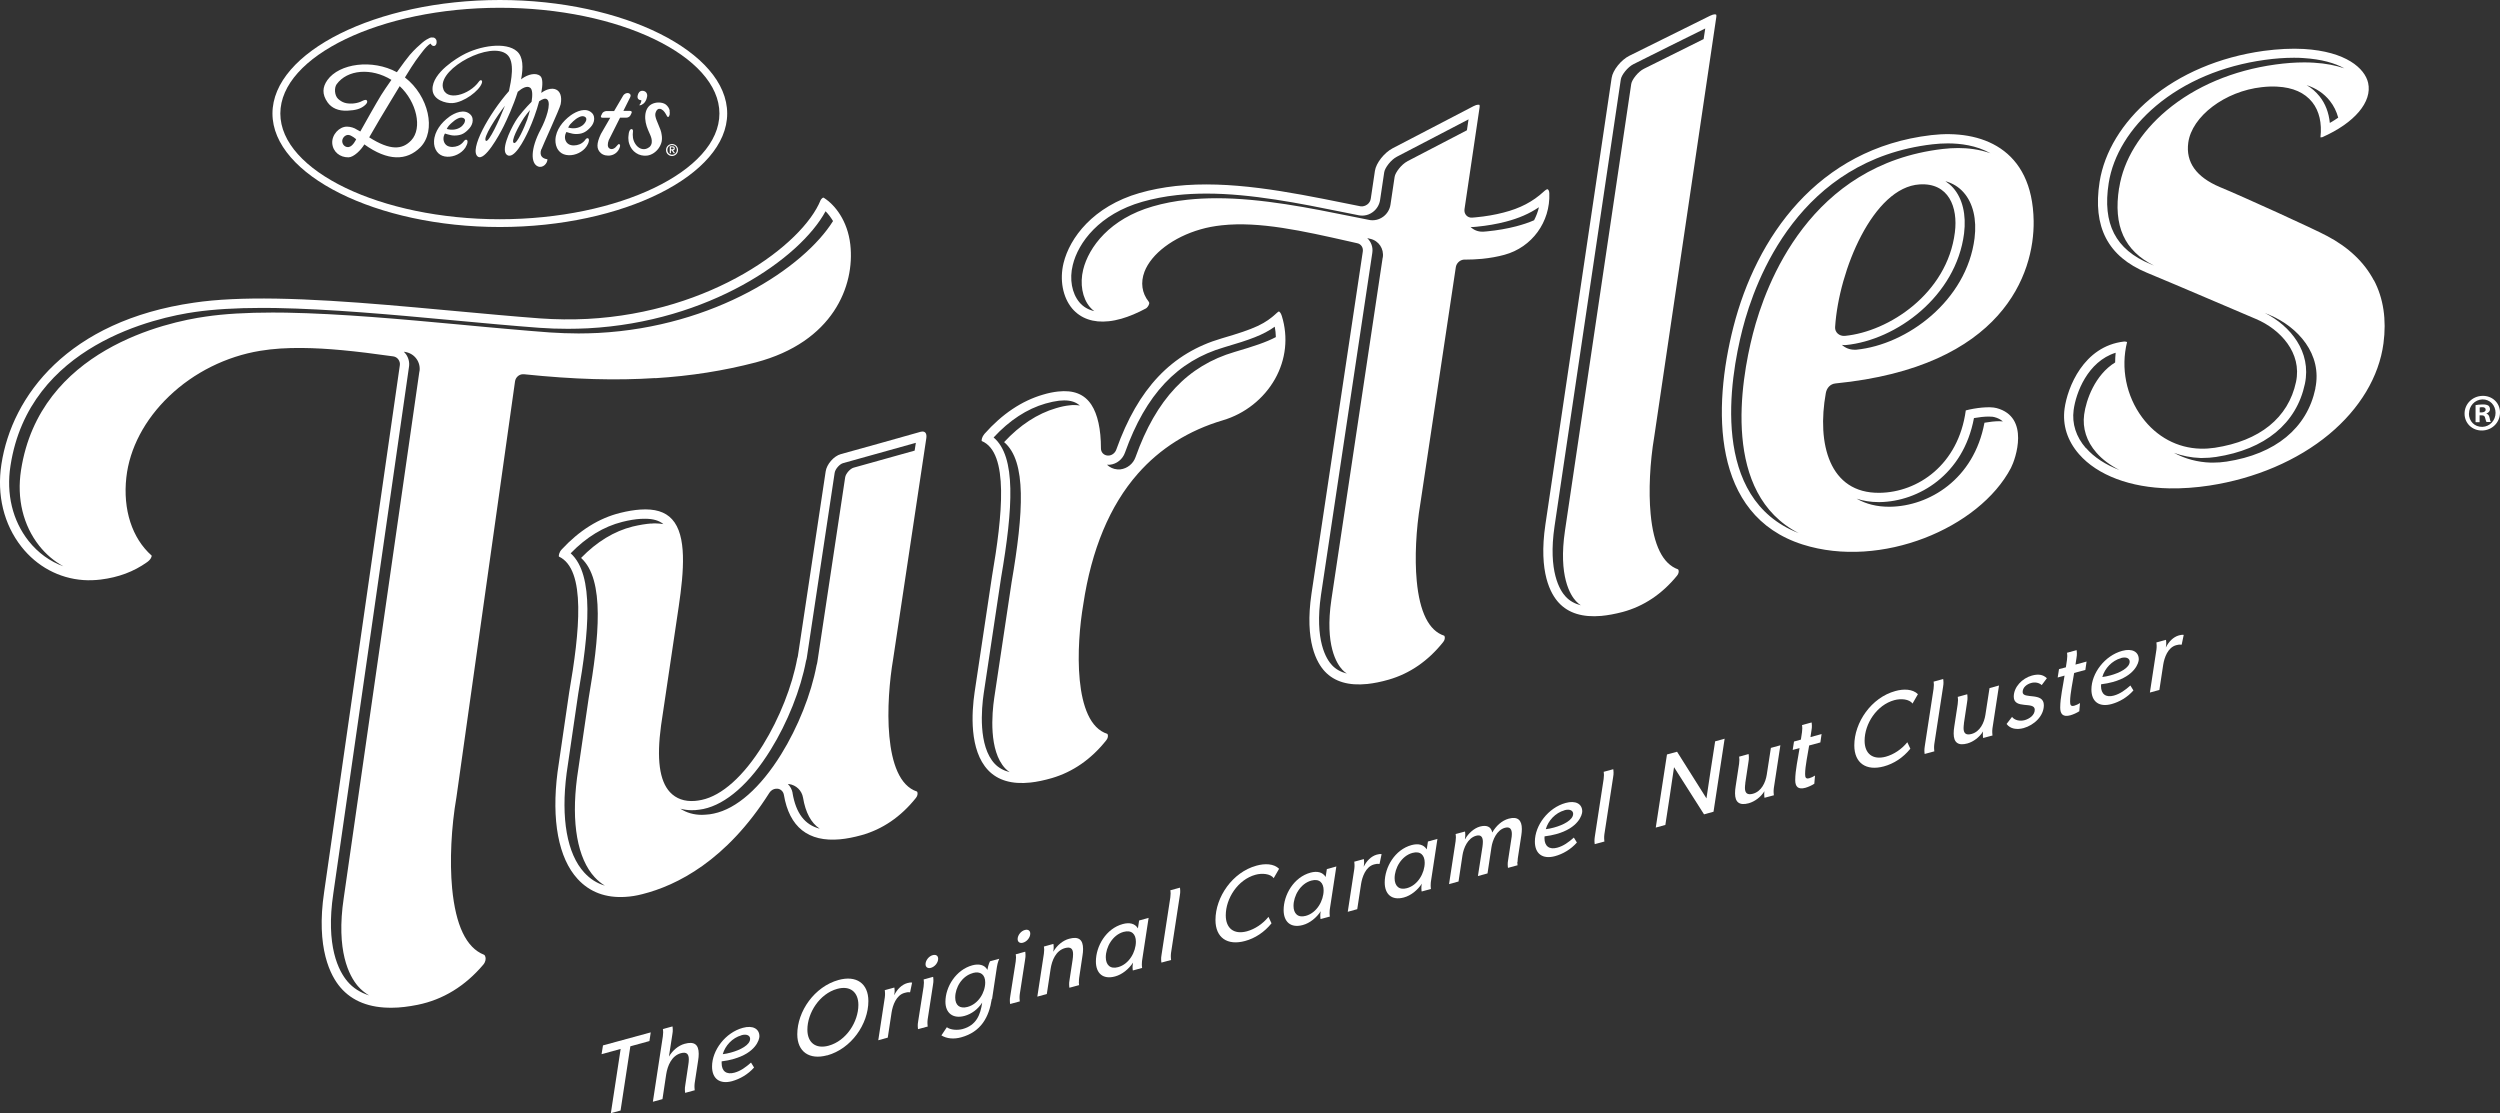 <?xml version="1.0" encoding="UTF-8"?>
<svg id="Layer_2" data-name="Layer 2" xmlns="http://www.w3.org/2000/svg" viewBox="0 0 247.56 110.23">
  <rect x="0" y="0" width="247.56" height="110.23" fill="#333333" stroke="none"/>
  <defs>
    <style>
      .cls-1 {
        fill: #fff;
      }
    </style>
  </defs>
  <g id="Content">
    <g>
      <path class="cls-1" d="M64.44,102.22l-.13.87-1.89.52-.97,6.36-.96.26.97-6.36-1.89.52.14-.87,4.73-1.29Z"/>
      <path class="cls-1" d="M66.24,104.63c.35-.6.93-1.1,1.56-1.27.94-.26,1.39.06,1.39.99,0,.22-.02.45-.06.68l-.34,2.23c-.02.14-.02.27-.02.38,0,.21.03.32.03.32l-.95.26s-.03-.1-.03-.31c0-.12,0-.28.04-.46l.3-2.01c.03-.18.05-.37.05-.54,0-.53-.22-.76-.78-.61-.93.25-1.33,1.26-1.46,2.09l-.37,2.46-.95.26.99-6.49c.02-.16.03-.28.03-.39,0-.21-.03-.32-.03-.32l.95-.26s.03.1.03.31c0,.12,0,.28-.04.47l-.34,2.21Z"/>
      <path class="cls-1" d="M72.6,104.88c-.33.09-.72.17-1.14.22,0,0,0,.08,0,.18,0,.79.47,1.16,1.27.94.62-.17,1.12-.54,1.64-1l.3.49c-.6.68-1.39,1.13-2.17,1.35-1.22.33-1.99-.23-1.99-1.45,0-1.61,1.32-3.36,3.05-3.83.98-.27,1.64.09,1.64.84,0,.34-.38,1.65-2.59,2.25ZM73.42,102.52c-.9.25-1.61,1.02-1.85,1.87.24-.03.52-.08.8-.16.93-.25,1.91-.75,1.91-1.36,0-.31-.31-.51-.86-.36Z"/>
      <path class="cls-1" d="M81.91,104.5c-1.75.48-2.96-.34-2.96-2.08,0-2.28,1.7-4.72,4.09-5.38,1.75-.48,2.95.33,2.95,2.09,0,2.28-1.69,4.72-4.08,5.38ZM82.91,97.92c-1.76.48-2.96,2.39-2.96,4.04,0,1.27.81,1.94,2.1,1.59,1.76-.48,2.95-2.38,2.95-4.04,0-1.27-.81-1.94-2.09-1.59Z"/>
      <path class="cls-1" d="M90.11,98.26h-.05c-.15-.03-.32.01-.49.06-.83.23-1.17,1.24-1.28,1.93l-.38,2.5-.94.26.65-4.26c.02-.14.02-.27.02-.38,0-.21-.03-.32-.03-.32l.95-.26s.03.1.03.31c0,.12-.01.26-.04.43h.01c.27-.55.72-1.02,1.28-1.18.15-.04.34-.08.48-.05l-.2.96Z"/>
      <path class="cls-1" d="M91.84,101.33c0,.21.03.32.03.32l-.96.26s-.03-.1-.03-.31c0-.12,0-.28.04-.46l.54-3.44c.02-.16.03-.28.03-.39,0-.21-.03-.32-.03-.32l.94-.26s.03.1.03.31c0,.12,0,.28-.04.47l-.53,3.44c-.02.14-.02.27-.02.38ZM92.18,95.84c-.29.08-.53-.05-.53-.36,0-.38.33-.8.72-.9.3-.08.53.05.53.36,0,.38-.32.79-.72.9Z"/>
      <path class="cls-1" d="M98.21,98.92c-.27,1.79-1.06,3.26-3.03,3.8-.72.2-1.42.14-1.96-.19l.54-.81c.36.27,1.04.32,1.56.18,1.36-.37,1.77-1.41,1.94-2.62h0c-.42.66-1.05,1.13-1.75,1.32-1.14.31-1.89-.28-1.89-1.4,0-1.49,1.05-3.17,2.66-3.61.63-.17,1.21-.07,1.49.44h.01c.08-.51.25-.84.25-.84l.92-.25s-.16.34-.23.8l-.48,3.18ZM96.33,96.36c-1.07.29-1.74,1.42-1.74,2.42,0,.76.44,1.14,1.22.93,1.07-.29,1.75-1.42,1.75-2.43,0-.75-.45-1.14-1.23-.93Z"/>
      <path class="cls-1" d="M100.96,98.84c0,.21.03.32.03.32l-.96.26s-.03-.1-.03-.31c0-.12,0-.28.04-.46l.54-3.44c.02-.16.03-.28.03-.39,0-.21-.03-.32-.03-.32l.94-.26s.03.1.03.31c0,.12,0,.28-.04.47l-.53,3.44c-.02.14-.02.27-.02.38ZM101.3,93.35c-.29.08-.53-.05-.53-.36,0-.38.33-.8.72-.9.3-.08.53.05.53.36,0,.38-.32.79-.72.9Z"/>
      <path class="cls-1" d="M106.83,97.23c0,.21.03.32.03.32l-.96.26s-.03-.1-.03-.31c0-.12,0-.28.04-.46l.3-1.97c.03-.2.05-.39.05-.58,0-.54-.22-.76-.79-.61-.92.25-1.3,1.22-1.43,2.04l-.38,2.51-.94.26.65-4.25c.02-.16.03-.28.03-.39,0-.21-.03-.32-.03-.32l.94-.26s.03.1.03.31c0,.12-.01.27-.04.45h.01c.35-.61.93-1.1,1.56-1.27.94-.26,1.38.08,1.38,1.01,0,.21-.02.44-.06.67l-.33,2.21c-.02.14-.02.27-.02.38Z"/>
      <path class="cls-1" d="M113.07,95.53c0,.21.03.32.03.32l-.92.25s-.03-.1-.03-.31c0-.11.01-.29.05-.47-.43.65-1.08,1.18-1.78,1.37-1.2.33-1.9-.31-1.9-1.48,0-1.51,1-3.26,2.67-3.71.64-.17,1.19-.07,1.49.43l.12-.78.94-.26-.65,4.26s-.02.18-.02.38ZM111.26,92.28c-1.09.3-1.76,1.51-1.76,2.51,0,.75.43,1.2,1.22.98,1.1-.3,1.76-1.52,1.76-2.52,0-.75-.42-1.19-1.22-.97Z"/>
      <path class="cls-1" d="M115.94,94.74c0,.21.03.32.03.32l-.96.26s-.03-.1-.03-.31c0-.12,0-.28.04-.46l.87-5.68c.02-.16.03-.28.03-.39,0-.21-.03-.32-.03-.32l.95-.26s.03.1.03.31c0,.12,0,.28-.04.47l-.87,5.68c-.02.14-.02.27-.02.38Z"/>
      <path class="cls-1" d="M126.14,86.97c-.34-.47-1.18-.52-1.81-.35-1.76.48-2.95,2.35-2.95,4.02,0,1.28.8,1.93,2.1,1.58.79-.22,1.56-.73,2.13-1.43l.3.64c-.72.89-1.63,1.48-2.62,1.75-1.76.48-2.93-.33-2.93-2.08,0-2.27,1.68-4.73,4.06-5.38.83-.23,1.71-.21,2.24.31l-.54.94Z"/>
      <path class="cls-1" d="M131.66,90.44c0,.21.03.32.03.32l-.92.25s-.03-.1-.03-.31c0-.11,0-.29.05-.47-.43.65-1.08,1.18-1.78,1.37-1.2.33-1.9-.32-1.9-1.48,0-1.51,1-3.26,2.67-3.71.64-.17,1.19-.06,1.49.43l.12-.78.94-.26-.65,4.26s-.02.18-.02.38ZM129.85,87.2c-1.09.3-1.76,1.51-1.76,2.51,0,.75.43,1.2,1.22.98,1.1-.3,1.76-1.52,1.76-2.52,0-.75-.42-1.19-1.22-.97Z"/>
      <path class="cls-1" d="M136.59,85.55h-.05c-.15-.03-.32.01-.48.05-.83.23-1.17,1.24-1.28,1.93l-.38,2.5-.94.26.65-4.26c.02-.14.02-.27.02-.38,0-.21-.03-.32-.03-.32l.95-.26s.03.1.03.31c0,.12-.01.26-.04.43h.01c.27-.55.72-1.02,1.28-1.18.15-.04.34-.08.48-.05l-.2.96Z"/>
      <path class="cls-1" d="M141.67,87.71c0,.21.03.32.03.32l-.92.25s-.03-.1-.03-.31c0-.11,0-.29.05-.47-.43.65-1.08,1.18-1.78,1.37-1.2.33-1.9-.32-1.9-1.48,0-1.51,1-3.26,2.67-3.71.64-.17,1.19-.06,1.49.43l.12-.78.94-.26-.65,4.26s-.02.18-.02.38ZM139.86,84.46c-1.09.3-1.76,1.51-1.76,2.51,0,.75.43,1.2,1.22.98,1.1-.3,1.76-1.52,1.76-2.52,0-.75-.42-1.19-1.22-.97Z"/>
      <path class="cls-1" d="M150.25,85.36c0,.21.03.32.03.32l-.95.26s-.03-.1-.03-.31c0-.12,0-.28.04-.46l.32-2.1c.03-.16.05-.32.05-.48,0-.45-.16-.76-.68-.62-.82.22-1.23,1.21-1.34,1.93l-.39,2.59-.95.26.45-2.9c.02-.16.04-.32.04-.48,0-.45-.16-.75-.67-.61-.83.23-1.24,1.21-1.35,1.94l-.39,2.59-.94.26.65-4.25c.02-.16.03-.28.03-.39,0-.21-.03-.32-.03-.32l.93-.25s.03.1.03.31c0,.12-.01.27-.04.45h.02c.31-.57.89-1.09,1.47-1.25.64-.17,1.1-.02,1.22.59.37-.65.94-1.18,1.62-1.37.91-.25,1.31.15,1.31,1.02,0,.2-.02.41-.05.61l-.35,2.29c-.02.14-.03.27-.03.38Z"/>
      <path class="cls-1" d="M154.09,82.6c-.33.09-.72.17-1.14.22,0,0-.01.08-.01.18,0,.79.48,1.16,1.27.94.62-.17,1.12-.54,1.64-1l.3.49c-.6.68-1.39,1.14-2.17,1.35-1.22.33-1.99-.23-1.99-1.44,0-1.61,1.32-3.36,3.05-3.83.98-.27,1.64.09,1.64.84,0,.34-.38,1.65-2.59,2.25ZM154.92,80.24c-.9.25-1.61,1.02-1.85,1.87.24-.03.52-.08.8-.16.93-.25,1.91-.75,1.91-1.36,0-.31-.31-.51-.86-.36Z"/>
      <path class="cls-1" d="M158.85,83.01c0,.21.03.32.03.32l-.96.26s-.03-.1-.03-.31c0-.12.01-.28.04-.46l.87-5.68c.02-.16.03-.28.03-.39,0-.21-.03-.32-.03-.32l.95-.26s.03.1.03.31c0,.12,0,.28-.04.47l-.87,5.68c-.02.14-.02.27-.02.38Z"/>
      <path class="cls-1" d="M170.78,73.15l-1.1,7.23-.94.26-2.97-4.67c-.27,1.9-.57,3.81-.86,5.72l-.95.26,1.11-7.24,1-.27,2.91,4.62c.27-1.88.57-3.76.86-5.65l.94-.26Z"/>
      <path class="cls-1" d="M172.83,77.56c-.02.16-.04.31-.04.46,0,.52.24.73.79.58.85-.23,1.25-1.12,1.37-1.88l.41-2.66.94-.26-.65,4.25c-.02.14-.02.27-.02.38,0,.21.03.32.03.32l-.93.25s-.03-.1-.03-.31c0-.09,0-.2.02-.34-.36.58-.95,1.02-1.55,1.19-.91.25-1.36-.08-1.36-.98,0-.22.02-.46.06-.69l.34-2.23c.02-.16.03-.28.03-.39,0-.21-.03-.32-.03-.32l.94-.26s.03.1.03.31c0,.12,0,.28-.04.47l-.32,2.12Z"/>
      <path class="cls-1" d="M179.28,72.99l1.1-.3-.12.83-1.11.3c-.12.8-.4,2.03-.4,2.82,0,.34.06.52.42.42.17-.05.4-.15.56-.26l-.07.81c-.26.17-.6.32-.88.4-.73.2-1.01-.11-1.01-.76,0-.98.29-2.21.43-3.17l-.68.18.13-.83.68-.19.11-.73c.02-.16.03-.28.03-.39,0-.21-.03-.32-.03-.32l.95-.26s.03.1.03.31c0,.12,0,.28-.04.47l-.1.66Z"/>
      <path class="cls-1" d="M189.4,69.68c-.34-.47-1.18-.52-1.81-.35-1.76.48-2.95,2.35-2.95,4.02,0,1.28.8,1.93,2.1,1.58.79-.22,1.56-.73,2.13-1.43l.3.64c-.72.89-1.63,1.48-2.62,1.75-1.76.48-2.93-.33-2.93-2.08,0-2.27,1.68-4.73,4.06-5.38.83-.23,1.71-.21,2.24.31l-.54.94Z"/>
      <path class="cls-1" d="M191.52,74.08c0,.21.03.32.03.32l-.96.26s-.03-.1-.03-.31c0-.12.01-.28.04-.46l.87-5.68c.02-.16.03-.28.03-.39,0-.21-.03-.32-.03-.32l.95-.26s.03.1.03.31c0,.12,0,.28-.04.47l-.87,5.68c-.02.14-.02.27-.02.38Z"/>
      <path class="cls-1" d="M194.48,71.64c-.02.16-.04.31-.04.46,0,.52.24.73.79.58.85-.23,1.25-1.12,1.37-1.88l.41-2.66.94-.26-.65,4.25c-.02.14-.02.27-.02.38,0,.21.03.32.03.32l-.93.25s-.03-.1-.03-.31c0-.09,0-.2.02-.34-.36.58-.95,1.02-1.55,1.19-.91.25-1.36-.08-1.36-.98,0-.22.02-.46.06-.69l.34-2.23c.02-.16.03-.28.03-.39,0-.21-.03-.32-.03-.32l.94-.26s.03.1.03.31c0,.12,0,.28-.04.47l-.32,2.12Z"/>
      <path class="cls-1" d="M202.18,67.84c-.26-.23-.64-.32-1.04-.21-.41.11-.85.42-.85.9,0,.75,2.1-.04,2.1,1.3,0,1.08-.97,1.98-2.01,2.27-.67.18-1.32.08-1.68-.41l.54-.7c.25.34.79.45,1.26.32.46-.13.99-.49.99-1.03,0-.86-2.08,0-2.08-1.29,0-.96.83-1.82,1.79-2.09.62-.17,1.09-.12,1.49.26l-.51.68Z"/>
      <path class="cls-1" d="M205.52,65.81l1.1-.3-.12.83-1.11.3c-.12.8-.4,2.03-.4,2.82,0,.34.06.52.42.42.17-.05.4-.15.56-.26l-.07.81c-.26.17-.6.32-.88.4-.73.2-1.01-.11-1.01-.76,0-.98.29-2.21.43-3.17l-.68.19.13-.83.68-.18.11-.73c.02-.16.03-.28.03-.39,0-.21-.03-.32-.03-.32l.95-.26s.03.1.03.31c0,.12,0,.28-.04.47l-.1.66Z"/>
      <path class="cls-1" d="M209.2,67.54c-.33.09-.72.17-1.14.22,0,0-.01.08-.01.18,0,.79.48,1.16,1.27.94.62-.17,1.12-.54,1.64-1l.3.49c-.6.68-1.39,1.14-2.17,1.35-1.22.33-1.99-.23-1.99-1.44,0-1.61,1.32-3.36,3.05-3.83.98-.27,1.64.09,1.64.84,0,.34-.38,1.65-2.59,2.25ZM210.03,65.17c-.9.25-1.61,1.02-1.85,1.87.24-.03.52-.08.8-.16.93-.25,1.91-.75,1.91-1.36,0-.31-.31-.51-.86-.36Z"/>
      <path class="cls-1" d="M216.02,63.84h-.05c-.15-.03-.32.01-.48.05-.83.23-1.17,1.24-1.28,1.93l-.38,2.5-.94.26.65-4.26c.02-.14.02-.27.02-.38,0-.21-.03-.32-.03-.32l.95-.26s.03.1.03.31c0,.12-.01.26-.04.43h.01c.27-.55.72-1.02,1.28-1.18.15-.04.34-.08.48-.05l-.2.96Z"/>
      <path class="cls-1" d="M247.56,40.85c0,.97-.76,1.75-1.75,1.78-.98.03-1.76-.7-1.76-1.67s.78-1.73,1.76-1.76c.99-.03,1.75.7,1.75,1.65ZM244.48,40.95c0,.76.56,1.34,1.34,1.32.75-.03,1.3-.65,1.3-1.39s-.55-1.35-1.31-1.33c-.76.03-1.32.66-1.32,1.41ZM245.54,41.81h-.4s0-1.69,0-1.69c.16-.04.38-.06.66-.07.32-.01.47.04.6.11.09.07.17.2.17.37,0,.19-.15.34-.35.41v.02c.17.06.26.18.31.41.05.26.08.36.13.42h-.43c-.05-.05-.08-.2-.14-.4-.03-.19-.14-.27-.36-.26h-.19v.69ZM245.55,40.84h.19c.22-.01.4-.09.4-.27,0-.16-.11-.26-.37-.25-.1,0-.18.02-.22.03v.49Z"/>
      <path class="cls-1" d="M66.32,10.96c-.05-.24-.2-.46-.39-.61-.2-.15-.48-.2-.72-.2-.24,0-.49.06-.69.17-.39.21-.58.63-.62,1.06-.05.5.07,1.01.27,1.48.07.18.16.35.23.53.09.21.16.45.14.68,0,.13-.05.27-.13.38-.06.1-.18.17-.29.23-.2.11-.44.12-.66.04-.42-.16-.71-.63-.78-1.07-.03-.21-.03-.44,0-.66.01-.09-.04-.21-.15-.21-.11,0-.19.15-.22.24-.04.09-.05.2-.06.3-.02.11-.02.22-.03.34,0,.21.03.42.1.61.12.36.34.67.66.88.32.22.71.3,1.09.26.48-.06.89-.36,1.16-.74.13-.19.24-.42.29-.65.04-.22.04-.45,0-.67-.02-.17-.06-.34-.12-.5-.08-.21-.16-.41-.25-.62-.09-.22-.19-.44-.24-.67-.02-.09-.03-.19-.02-.29.02-.09.05-.18.09-.26.05-.1.14-.2.25-.23.1-.02.2,0,.28.05.24.13.37.37.5.6.11.26.25.16.3-.08.02-.13.01-.26-.01-.38M63.51,9.92s.02.26-.21.49c0,0,.12.09.42-.15.3-.25.37-.71.37-.79,0-.25-.16-.48-.49-.48-.26,0-.41.22-.46.49-.06.32.14.43.37.45M62.42,11.44l.12-.25c.06-.12-.01-.21-.16-.21h-.65c.36-.71.65-1.29.67-1.34.13-.27-.04-.39-.18-.42-.14-.04-.39.04-.52.26-.01.02-.42.72-.89,1.52h-.79c-.14.01-.33.11-.38.22l-.12.24c-.06.11.01.21.16.2,0,0,.36,0,.75,0-.47.81-.9,1.55-.93,1.61-.44.94-.46,1.49.01,1.9.47.41,1.55.35,1.86-.58.05-.15.05-.28-.05-.32-.06-.02-.13.03-.21.14-.19.26-.49.46-.76.29-.21-.13-.2-.47-.07-.82.06-.12.6-1.19,1.12-2.23h0s.64,0,.64,0c.14,0,.31-.09.37-.21M56.49,11.44c-.76.56-1.45,1.42-1.49,2.4-.01.36.07.74.29,1.03.19.26.45.41.76.47.67.13,1.42-.15,1.88-.65.12-.14.23-.29.3-.46.05-.11.08-.22.09-.34,0-.08-.02-.18-.11-.2-.16-.04-.26.17-.35.27-.14.15-.31.27-.5.34-.32.12-.73.15-1.03-.01-.38-.21-.48-.72-.3-1.1,0-.02.06-.13.07-.12.02,0,.03.01.05.02.08.03.15.05.23.07.21.06.42.11.64.11.25,0,.5-.02.73-.12.23-.09.43-.25.61-.43.21-.2.38-.43.45-.72.07-.29.02-.61-.2-.82-.6-.58-1.54-.16-2.11.25M57.95,12.12c-.07.11-.15.21-.26.29-.41.31-.94.36-1.43.22.06-.12.13-.23.21-.33.1-.11.2-.21.3-.3.17-.16.36-.3.57-.4.14-.07.31-.12.47-.08.14.04.27.14.25.3,0,.11-.06.22-.12.32M53.61,14.8c.09-.29,1.82-4.03,1.91-4.48.3-1.6-.87-1.9-1.92-1.12.15-.81.16-1.47-.11-1.68-.44-.36-1.22-.15-1.79.26-.03.02-.06.06-.1.08.23-1.17.21-2.24-.41-2.78-1.08-.96-3.68-.57-5.39.38-.38.21-3.02,1.7-2.97,3.4.03,1.04,1.31,1.38,1.96,1.35,1.14-.06,2.67-1.22,2.92-1.97.11-.31-.12-.4-.28-.17-.94,1.34-3.32,2.03-3.58.57-.34-1.93,4.75-4.6,6.35-3.25.83.7.41,2.65.2,3.63-1.98,2.25-3.98,5.84-3.08,6.49.67.48,2.09-2.07,2.56-3.02.31-.63.95-1.99,1.39-3.4.45-.38.91-.62,1.22-.41.26.17.25.77.15,1.4-.54.55-1.22,1.3-1.61,1.95-.59.99-1.47,2.91-.8,3.33.67.41,1.61-1.33,2.15-2.51.35-.77.75-1.83,1.01-2.82.33-.23.63-.34.8-.18.43.39-.13,1.99-.64,2.95-1.05,1.97-.99,3.39-.28,3.68.5.2.95-.31.94-.71-.4-.05-.85-.27-.61-.99M48.13,13.95c-.41-.22,1.08-2.45,1.87-3.48-.55,1.42-1.59,3.63-1.87,3.48M52.24,11.75c-.3.84-1.05,2.54-1.35,2.41-.34-.15.44-1.64,1-2.5.15-.22.36-.49.59-.76-.09.35-.18.65-.25.84M44.47,11.58c-.76.55-1.45,1.42-1.49,2.4-.02.37.07.74.29,1.04.19.25.45.41.76.47.67.13,1.42-.15,1.88-.65.13-.14.23-.29.3-.47.05-.11.09-.22.09-.33,0-.08-.02-.18-.11-.2-.17-.04-.26.17-.36.27-.14.15-.31.27-.5.34-.32.12-.72.15-1.03-.01-.38-.21-.48-.73-.3-1.1,0-.02.06-.13.07-.12.02,0,.04.01.05.02.07.03.15.05.23.07.21.06.42.11.64.11.25,0,.5-.03.73-.12.23-.09.43-.25.61-.43.21-.2.38-.43.45-.72.07-.29.02-.61-.21-.82-.6-.58-1.54-.16-2.11.25M45.93,12.26c-.07.11-.16.21-.26.29-.41.31-.94.36-1.43.22.06-.12.12-.24.21-.33.1-.11.2-.21.31-.3.17-.16.36-.3.57-.4.14-.07.31-.12.47-.08.14.03.27.14.25.29-.01.11-.06.22-.12.32M43.24,4.07c-.04-.22-.21-.37-.37-.35-.09-.02-.2-.02-.29.02-.17.08-.46.22-.77.49-.31.27-.73.63-1.23,1.21-.23.27-.75.96-1.28,1.71-2.44-1.32-5.7-.87-6.88.78-.49.69-.55,1.4.02,2.21.4.56,1.06.86,1.96.82.86-.04,1.28-.19,1.64-.46.2-.15.43-.38.27-.57-.1-.11-.36.03-.59.14-.23.1-.51.16-.77.18-.67.04-1.05-.09-1.46-.45-.38-.35-.4-1.11-.16-1.45,1.06-1.47,3.45-1.66,5.43-.44-.42.59-.8,1.16-1.02,1.51-.48.78-1.65,2.86-2.06,3.6-.1-.06-.21-.12-.33-.18-.28-.19-.63-.29-.98-.3-.77-.01-1.52.79-1.47,1.64.06.85.76,1.42,1.62,1.4.51-.01,1.23-.72,1.56-1.28,2.32,1.67,4.19,1.64,5.54.29,1.62-1.64.83-5.1-1.52-6.92.45-.73.86-1.39,1.07-1.67.48-.64,1-1.41,1.44-1.67h.04c.07.15.21.25.35.22.17-.03.27-.24.23-.47M34.53,14.56c-.34.05-.62-.22-.64-.55-.02-.34.28-.65.58-.65.33,0,.8.43.8.43,0,0-.32.71-.74.77M40.72,13.9c-.87.92-2.05,1.04-4.16-.3.39-.7,1.64-2.81,2.13-3.6.21-.35.54-.89.89-1.47,1.67,1.55,2.28,4.16,1.14,5.37"/>
      <path class="cls-1" d="M66.54,14.26c.33,0,.6.26.6.59,0,.33-.26.59-.59.6-.33,0-.6-.26-.6-.59,0-.33.26-.59.59-.6M66.56,15.32c.27,0,.46-.2.46-.48,0-.28-.2-.47-.47-.47-.27,0-.46.2-.46.48,0,.28.2.47.47.47M66.32,14.49h.26c.16,0,.24.06.24.2,0,.14-.08.19-.17.2l.2.28h-.14s-.2-.28-.2-.28h-.07s0,.28,0,.28h-.12s0-.69,0-.69ZM66.45,14.79h.08c.1,0,.18-.01.18-.1,0-.08-.08-.1-.16-.1h-.11v.2Z"/>
      <path class="cls-1" d="M49.5,22.48c-12.2,0-22.52-5.15-22.52-11.24S37.29,0,49.5,0s22.51,5.15,22.51,11.24-10.31,11.24-22.51,11.24ZM49.5.77c-11.78,0-21.74,4.79-21.74,10.47s9.96,10.47,21.74,10.47,21.74-4.79,21.74-10.47S61.28.77,49.5.77Z"/>
      <path class="cls-1" d="M153.26,18.73c-.07,0-.21.07-.39.24-1.08,1-2.34,1.66-3.99,2.08-.84.22-1.76.38-2.74.47-.12.01-.23.02-.35.03-.23.02-.44-.06-.59-.22-.15-.16-.21-.38-.18-.61.5-3.35.99-6.7,1.49-10.06.03-.19,0-.27-.02-.28,0,0-.05-.02-.14-.01-.09,0-.24.04-.45.15-2.66,1.38-5.32,2.76-7.99,4.16-.83.43-1.65,1.47-1.76,2.24-.14.91-.27,1.83-.41,2.75-.03.23-.16.45-.36.59-.13.09-.27.15-.42.17-.08,0-.15,0-.23,0-.53-.11-1.06-.21-1.6-.32-5.59-1.13-11.37-2.27-16.71-1.69-1.25.14-2.45.37-3.57.69-4.62,1.33-6.92,4.45-7.53,6.93-.41,1.67-.08,3.4.85,4.51.84.99,2.09,1.43,3.63,1.26.4-.04.82-.13,1.25-.25.76-.22,1.58-.56,2.43-1.02.08-.04.26-.24.31-.44.03-.1.01-.16-.05-.24-.67-.84-.81-1.89-.41-2.95.68-1.78,2.86-3.43,5.56-4.2.65-.19,1.35-.32,2.09-.4,3.74-.41,8.04.56,12.6,1.59.28.06.56.13.84.19.36.08.59.43.53.82-1.69,11.29-3.39,22.58-5.08,33.87-.7,4.75.53,6.87,1.33,7.72.95,1.01,2.36,1.42,4.2,1.23.65-.07,1.36-.21,2.12-.43,2.08-.6,3.9-1.85,5.39-3.72.16-.2.18-.4.15-.53-.02-.07-.05-.1-.05-.1-1.51-.49-2.43-2.32-2.72-5.44-.21-2.24-.07-5.1.36-7.65,1.17-7.8,2.34-15.6,3.51-23.4.06-.39.39-.71.78-.75.03,0,.05,0,.08,0,.61,0,1.2-.03,1.75-.08h0c.78-.08,1.53-.21,2.21-.4,2.72-.74,4.55-3.25,4.44-6.09,0-.24-.11-.4-.18-.39ZM136.92,25.5l-5.08,33.87c-.67,4.53.54,6.37,1.09,6.96.13.14.28.26.44.37-.59-.15-1.09-.42-1.47-.83-.55-.58-1.75-2.43-1.09-6.96l5.08-33.87c.09-.57-.12-1.1-.5-1.46l.3.07c.84.19,1.37.98,1.24,1.85ZM139.37,15.97c-.6.31-1.21,1.12-1.27,1.55l-.41,2.75c-.07.47-.33.9-.72,1.19-.26.19-.56.31-.86.34-.06,0-.12.01-.19.01-.11,0-.21,0-.33-.03l-1.6-.32c-4.25-.86-9.06-1.83-13.49-1.83-1.02,0-2.01.05-2.93.15-1.21.13-2.36.35-3.42.66-4.25,1.22-6.34,4.03-6.89,6.26-.34,1.39-.09,2.81.66,3.7.13.16.28.29.44.41-.6-.14-1.09-.42-1.47-.87-.75-.89-1.01-2.31-.66-3.7.54-2.23,2.64-5.05,6.89-6.26,1.06-.3,2.21-.53,3.42-.66.92-.1,1.91-.15,2.93-.15,4.43,0,9.25.97,13.49,1.83l1.6.32c.11.02.22.03.33.03.06,0,.12,0,.19-.01.3-.03.61-.15.86-.34.39-.29.65-.72.72-1.19l.41-2.75c.06-.43.67-1.25,1.27-1.55,2.36-1.23,4.72-2.46,7.08-3.69l-.16,1.08c-1.96,1.02-3.92,2.04-5.88,3.06ZM151.91,21.81c-.54.24-1.13.43-1.77.6-.88.23-1.85.4-2.88.5l-.36.03s-.09,0-.14,0c-.43,0-.84-.17-1.14-.47.04,0,.07.01.11.01.05,0,.09,0,.14,0l.36-.03c1.03-.1,2-.27,2.88-.5,1.27-.33,2.34-.79,3.28-1.43-.1.45-.27.89-.48,1.29Z"/>
      <path class="cls-1" d="M126.63,30.84s-.07.04-.14.1c-1.22,1.14-2.19,1.6-5.52,2.57-4.95,1.45-8.27,4.95-10.43,11.01-.12.33-.41.56-.73.59-.05,0-.09,0-.14,0-.37-.03-.65-.32-.65-.7,0-1.92-.33-3.38-.94-4.32-.69-1.06-1.77-1.49-3.31-1.32-.46.05-.96.15-1.49.31-2.1.61-4.05,1.92-5.79,3.88-.26.3-.3.6-.28.71,2.73,1.13,2.05,7.41,1.02,13.41-.57,3.82-1.15,7.64-1.72,11.46-.3,2.04-.53,5.75,1.33,7.72.95,1.01,2.36,1.43,4.2,1.23h0c.65-.07,1.36-.22,2.12-.44,2.08-.61,3.9-1.87,5.39-3.75.16-.2.18-.4.15-.53-.02-.07-.05-.1-.05-.1-3.43-1.09-3.06-8.86-2.38-12.82.81-5.43,2.63-9.79,5.4-12.94,2.21-2.51,5.04-4.29,8.42-5.29,2.17-.64,4.05-2.12,5.16-4.08,1.09-1.93,1.33-4.15.68-6.25-.09-.3-.23-.43-.29-.45ZM106.41,40.11c-.16,0-.33,0-.51.03-.39.04-.84.13-1.33.28-1.84.54-3.57,1.67-5.14,3.36,2.24,1.89,1.93,6.96.74,13.89l-1.72,11.46c-.22,1.51-.56,5.2,1.09,6.96.13.14.28.26.44.37-.59-.15-1.09-.42-1.48-.83-1.65-1.76-1.31-5.45-1.09-6.96l1.72-11.46c1.19-6.93,1.5-12-.74-13.89,1.57-1.7,3.3-2.83,5.14-3.36.49-.14.93-.23,1.33-.28.18-.02.35-.03.51-.03.67,0,1.17.16,1.56.51-.16-.03-.33-.05-.52-.05ZM122.26,34.85c-4.64,1.36-7.77,4.67-9.82,10.43-.23.65-.82,1.12-1.5,1.2-.06,0-.12,0-.18,0-.02,0-.1,0-.12,0-.4-.03-.75-.2-1.02-.46.03,0,.08,0,.1,0,.06,0,.12,0,.18,0,.68-.07,1.27-.54,1.5-1.2,2.06-5.76,5.18-9.08,9.82-10.43,2.56-.75,3.87-1.22,5.01-2.04.07.34.1.69.11,1.03-.96.51-2.18.91-4.08,1.47Z"/>
      <path class="cls-1" d="M181.75,37.97c16.6-1.64,19.71-10.9,19.63-16.09-.11-7.22-5.24-9.07-10.14-8.5-11.29,1.32-17.34,10.18-19.59,18.99-2.05,8.03-2.2,18.67,6.86,21.55,7.75,2.46,17.49-1.62,20.62-7.58.46-.88,1.91-5.04-1.42-5.93-.7-.19-2.11-.02-3.05.23-.73,5.39-4.75,8.11-8.53,8.16-5,.07-6.23-4.88-5.33-9.88.09-.5.44-.9.95-.95ZM186.02,49.72h.12c3.83-.06,8.28-2.69,9.33-8.32.5-.09,1.03-.15,1.46-.15.33,0,.49.03.55.05.36.09.63.24.85.43-.09,0-.2-.02-.36-.02-.42,0-.95.06-1.46.15-1.05,5.63-5.5,8.26-9.33,8.32h-.12c-1.21,0-2.29-.27-3.21-.8.66.22,1.39.34,2.17.34ZM181.72,32.39c.36-5.63,3.78-13.85,8.37-14.13,2.88-.18,3.81,2.26,3.49,4.75-.76,6.06-6.55,9.83-10.89,10.25-.56.05-1-.36-.97-.86ZM195.53,23.58c-.78,6.2-6.69,10.56-11.72,11.05-.06,0-.13,0-.19,0-.46,0-.9-.18-1.23-.48.06,0,.13.02.19.02.06,0,.12,0,.19,0,5.03-.49,10.93-4.85,11.72-11.05.23-1.86-.15-3.46-1.08-4.52-.23-.26-.49-.47-.77-.66.71.2,1.33.57,1.81,1.12.93,1.05,1.31,2.66,1.08,4.52ZM173.58,33.05c-1.23,4.8-3.07,15.84,4.53,19.74-8.78-3.41-6.84-15.19-5.56-20.2,1.28-4.99,5.66-16.77,18.81-18.3.51-.06,1.02-.09,1.52-.09,1.23,0,2.82.19,4.23.98-1.12-.4-2.26-.52-3.2-.52-.49,0-1,.03-1.52.09-13.15,1.53-17.53,13.31-18.81,18.3Z"/>
      <path class="cls-1" d="M169.79,1.42c-.09,0-.24.04-.45.14-2.66,1.31-5.32,2.63-7.99,3.96-.83.41-1.65,1.44-1.76,2.2-2.19,14.74-4.37,29.48-6.56,44.23-.7,4.74.53,6.88,1.33,7.74.95,1.03,2.36,1.46,4.2,1.3h0c.65-.06,1.36-.19,2.12-.39,2.08-.56,3.9-1.77,5.39-3.6.16-.19.18-.4.15-.52-.02-.07-.05-.1-.05-.1-1.51-.53-2.43-2.38-2.72-5.5-.21-2.24-.07-5.1.36-7.64,2.05-13.85,4.09-27.69,6.14-41.52.03-.19,0-.27-.02-.28,0,0-.05-.02-.14-.02ZM168.7,3.87c-1.97.97-3.94,1.95-5.91,2.94-.59.29-1.2,1.09-1.26,1.51-2.19,14.74-4.37,29.48-6.56,44.23-.67,4.51.54,6.39,1.09,6.98.14.16.31.29.48.41-.61-.16-1.12-.44-1.51-.87-.55-.59-1.76-2.47-1.09-6.98,2.19-14.75,4.37-29.5,6.56-44.23.06-.42.67-1.22,1.26-1.51,2.37-1.19,4.73-2.36,7.1-3.53-.05.35-.1.7-.16,1.05Z"/>
      <path class="cls-1" d="M91.23,42.75c-.06,0-.12.02-.18.04-2.6.74-5.19,1.46-7.79,2.18-.69.19-1.4,1-1.5,1.72-.92,6.09-1.83,12.18-2.75,18.27-.01.08-.03.15-.06.22-.5,2.75-1.76,5.94-3.4,8.59-1.91,3.09-4.07,5.02-6.07,5.44-.23.05-.46.08-.67.1-1.03.08-1.86-.22-2.47-.87-1.04-1.13-1.33-3.28-.88-6.6.58-3.92,1.16-7.85,1.75-11.78.52-3.53.81-7.03-.66-8.64-.68-.75-1.71-1.06-3.16-.96-.59.04-1.26.15-1.98.33-2.1.52-4.05,1.74-5.79,3.62-.26.28-.3.59-.28.7,2.73,1.27,2.05,7.51,1.02,13.46-.38,2.63-.77,5.25-1.15,7.88-.61,4.76.09,8.53,1.99,10.59,1.19,1.3,2.79,1.9,4.75,1.77.53-.03,1.09-.12,1.66-.27,3.39-.85,8.32-3.3,12.58-10.04.15-.23.39-.38.65-.4.06,0,.11,0,.17,0,.31.04.55.28.61.59.54,3.22,2.42,4.71,5.57,4.42h0c.65-.06,1.36-.2,2.12-.41,2.08-.58,3.9-1.82,5.39-3.69.16-.2.18-.4.15-.53-.02-.07-.04-.1-.05-.1-3.45-1.13-3.05-9.06-2.36-13.1,1.1-7.3,2.19-14.61,3.29-21.91.03-.24,0-.42-.1-.53-.1-.11-.26-.12-.37-.1ZM64.47,51.84c-.53.04-1.14.14-1.82.3-1.83.46-3.55,1.5-5.11,3.11,2.38,2.14,1.78,7.91.75,13.9l-1.15,7.87c-.58,4.49.04,7.99,1.75,9.85.31.33.64.61,1.01.83-.79-.23-1.46-.66-2.04-1.29-1.71-1.86-2.33-5.36-1.75-9.85l1.15-7.87c1.04-5.99,1.63-11.76-.75-13.9,1.56-1.61,3.28-2.65,5.11-3.11.67-.17,1.29-.27,1.82-.3.15,0,.3-.01.44-.01.81,0,1.4.18,1.81.53-.24-.04-.49-.07-.78-.07-.14,0-.29,0-.44.02ZM78.49,78.54c-.06-.35-.23-.66-.47-.9.04,0,.07,0,.11,0,.71.1,1.27.64,1.39,1.35.25,1.48.79,2.49,1.65,3.07-1.48-.38-2.35-1.53-2.69-3.53ZM90.58,44.62c-2.02.57-4.03,1.13-6.05,1.69-.35.1-.79.6-.84.97l-2.75,18.26c-.02.12-.04.23-.08.34-.53,2.84-1.84,6.13-3.51,8.82-2.05,3.31-4.41,5.39-6.66,5.86-.27.06-.53.1-.79.11-.13.01-.26.02-.39.02-.81,0-1.53-.21-2.14-.61.35.09.72.15,1.1.15.13,0,.26,0,.39-.01.26-.02.52-.06.79-.11,2.25-.47,4.62-2.55,6.66-5.86,1.67-2.69,2.98-5.98,3.51-8.82.04-.11.07-.22.08-.34l2.75-18.26c.05-.37.49-.88.84-.97,2.4-.66,4.8-1.34,7.2-2.01l-.12.78Z"/>
      <path class="cls-1" d="M235.06,27.75c-.94-1.78-2.5-3.27-4.64-4.39-1.17-.64-8.42-3.94-10.61-4.84-2.33-.99-3.38-2.45-3.12-4.39.35-2.6,3.62-5.1,7.29-5.5.54-.06,1.06-.08,1.53-.05,1.55.08,2.71.6,3.46,1.54.69.87.97,2.07.81,3.48,0,0,.02,0,.02,0,.09,0,.14,0,.15-.01,3.2-1.41,4.98-3.5,4.55-5.39-.33-1.43-2.18-3.1-6.36-3.35-1.22-.07-2.56,0-3.99.19-4.39.61-8.28,2.28-11.23,4.75-2.77,2.32-4.54,5.26-5.01,8.22-.7,4.48.83,7.39,4.67,8.99,3.85,1.6,7.86,3.34,10.82,4.59,2.41,1.02,4.57,3.36,3.96,6.23-.76,3.57-3.61,5.84-8.04,6.52-.47.07-.94.1-1.41.09-2.29-.06-4.35-1.16-5.79-3.1-1.58-2.13-2.13-4.89-1.49-7.46-.06-.03-.15-.05-.24-.05-.02,0-.04,0-.06,0-4.02.46-5.61,4.57-5.89,6.65-.22,1.63.28,3.18,1.43,4.5,1.83,2.1,5.1,3.32,8.96,3.39,1.27.02,2.6-.07,3.97-.28,4.5-.69,8.7-2.47,11.84-5.08,3.03-2.52,4.94-5.69,5.38-9,.31-2.35,0-4.46-.95-6.26ZM230.71,12.18c-.1-1.02-.44-1.92-1.02-2.64-.36-.45-.78-.82-1.28-1.11.95.31,1.73.83,2.31,1.57.38.48.65,1.03.82,1.65-.26.18-.54.36-.84.53ZM209.84,18.61c-.59,3.76.52,6.22,3.46,7.69-.13-.05-.25-.11-.38-.16-3.43-1.43-4.74-3.97-4.11-8,.43-2.76,2.1-5.48,4.69-7.66,2.86-2.4,6.58-3.97,10.77-4.55,1-.14,1.97-.21,2.87-.21.32,0,.64,0,.95.03,1.79.11,3.13.5,4.06,1.02-.81-.28-1.81-.49-3.02-.56-.31-.02-.62-.03-.95-.03-.9,0-1.87.07-2.87.21-4.18.58-7.91,2.15-10.77,4.55-2.59,2.18-4.26,4.89-4.69,7.66ZM206.55,44.37c-.97-1.11-1.39-2.42-1.21-3.77.22-1.68,1.38-4.8,4.16-5.67-.03.32-.05.64-.05.96-2,1.23-2.88,3.72-3.07,5.16-.18,1.35.24,2.66,1.21,3.77.59.68,1.37,1.25,2.28,1.72-1.37-.52-2.51-1.26-3.31-2.18ZM229.28,38.47c-.83,3.93-3.96,6.5-8.8,7.24-.45.07-.9.1-1.33.1-.08,0-.16,0-.23,0-1.3-.04-2.54-.37-3.65-.97.82.3,1.7.48,2.61.51.08,0,.16,0,.23,0,.43,0,.88-.03,1.33-.1,4.85-.74,7.97-3.31,8.8-7.24.67-3.18-1.44-5.75-3.97-7.02.17.07.34.14.5.21,2.76,1.17,5.22,3.86,4.5,7.26Z"/>
      <path class="cls-1" d="M64.89,37.45c3.54-.22,6.79-.74,9.94-1.56,7.67-2.02,9.84-7.59,9.37-11.68-.27-2.36-1.52-3.92-2.6-4.61-.04-.03-.07-.03-.08-.03-.06,0-.22.16-.26.25-1.77,4.39-10.78,11.11-23.09,11.76-1.55.08-3.12.06-4.69-.05-1.31-.1-2.67-.21-4.11-.34-7.06-.61-15.05-1.5-22.05-1.62-3.15-.05-5.88.07-8.1.4C6.74,31.76,1.18,39.19.14,45.97c-.47,3.05.24,5.96,1.99,8.18,1.53,1.94,3.71,3.12,6.12,3.29.56.04,1.14.02,1.72-.05,1.77-.22,3.27-.78,4.59-1.72.4-.28.47-.57.46-.65-1.95-1.73-2.86-4.56-2.51-7.74.32-2.89,1.82-5.73,4.23-8.04,2.46-2.36,5.67-3.95,9.02-4.5,1.27-.21,2.64-.3,4.21-.28,2.39.02,5.15.29,8.97.83.21.03.39.14.51.31.12.17.18.38.14.59-2.5,17.4-4.99,34.77-7.49,52.12-.84,5.61.65,8.35,1.61,9.47,1.16,1.36,2.88,2.04,5.11,2.01h0c.78,0,1.64-.11,2.54-.29,2.51-.51,4.7-1.85,6.5-3.98.22-.26.26-.56.21-.75-.03-.12-.08-.2-.15-.23-1.75-.69-2.8-2.91-3.15-6.58-.25-2.67-.09-6.04.43-9.03,1.93-13.71,3.87-27.44,5.8-41.17.06-.39.39-.69.77-.7.04,0,.07,0,.11,0,5,.52,9.13.63,12.99.38ZM41.53,36.78c-2.5,17.4-4.99,34.77-7.49,52.13-.79,5.26.54,7.73,1.4,8.74.32.37.69.67,1.11.92-.87-.28-1.59-.73-2.14-1.38-.86-1.01-2.19-3.48-1.4-8.74,2.5-17.36,5-34.73,7.49-52.13.07-.44-.05-.9-.31-1.26-.06-.08-.13-.16-.2-.23.04,0,.08.01.12.02.45.07.85.3,1.12.67.27.36.38.83.31,1.26ZM57.29,33.02c-.95,0-1.9-.04-2.85-.1-1.32-.1-2.68-.21-4.12-.34-1.53-.13-3.1-.28-4.7-.43-5.82-.54-11.84-1.09-17.29-1.19-.45,0-.89-.01-1.33-.01-2.58,0-4.81.13-6.63.4-3.83.54-16.45,3.25-18.29,15.22-.43,2.8.21,5.45,1.8,7.47.68.86,1.49,1.54,2.4,2.04-1.33-.48-2.51-1.33-3.44-2.5-1.6-2.02-2.24-4.67-1.8-7.47,1.84-11.97,14.47-14.68,18.29-15.22,1.81-.26,4.04-.4,6.63-.4.43,0,.88,0,1.33.01,5.45.1,11.47.65,17.29,1.19,1.6.15,3.17.29,4.7.43,1.44.13,2.81.24,4.12.34.94.07,1.9.1,2.85.1.65,0,1.31-.02,1.96-.05,11.97-.63,21.01-6.9,23.54-11.59.26.26.51.59.74.97-2.89,4.62-11.7,10.47-23.25,11.08-.65.03-1.3.05-1.96.05Z"/>
    </g>
  </g>
</svg>